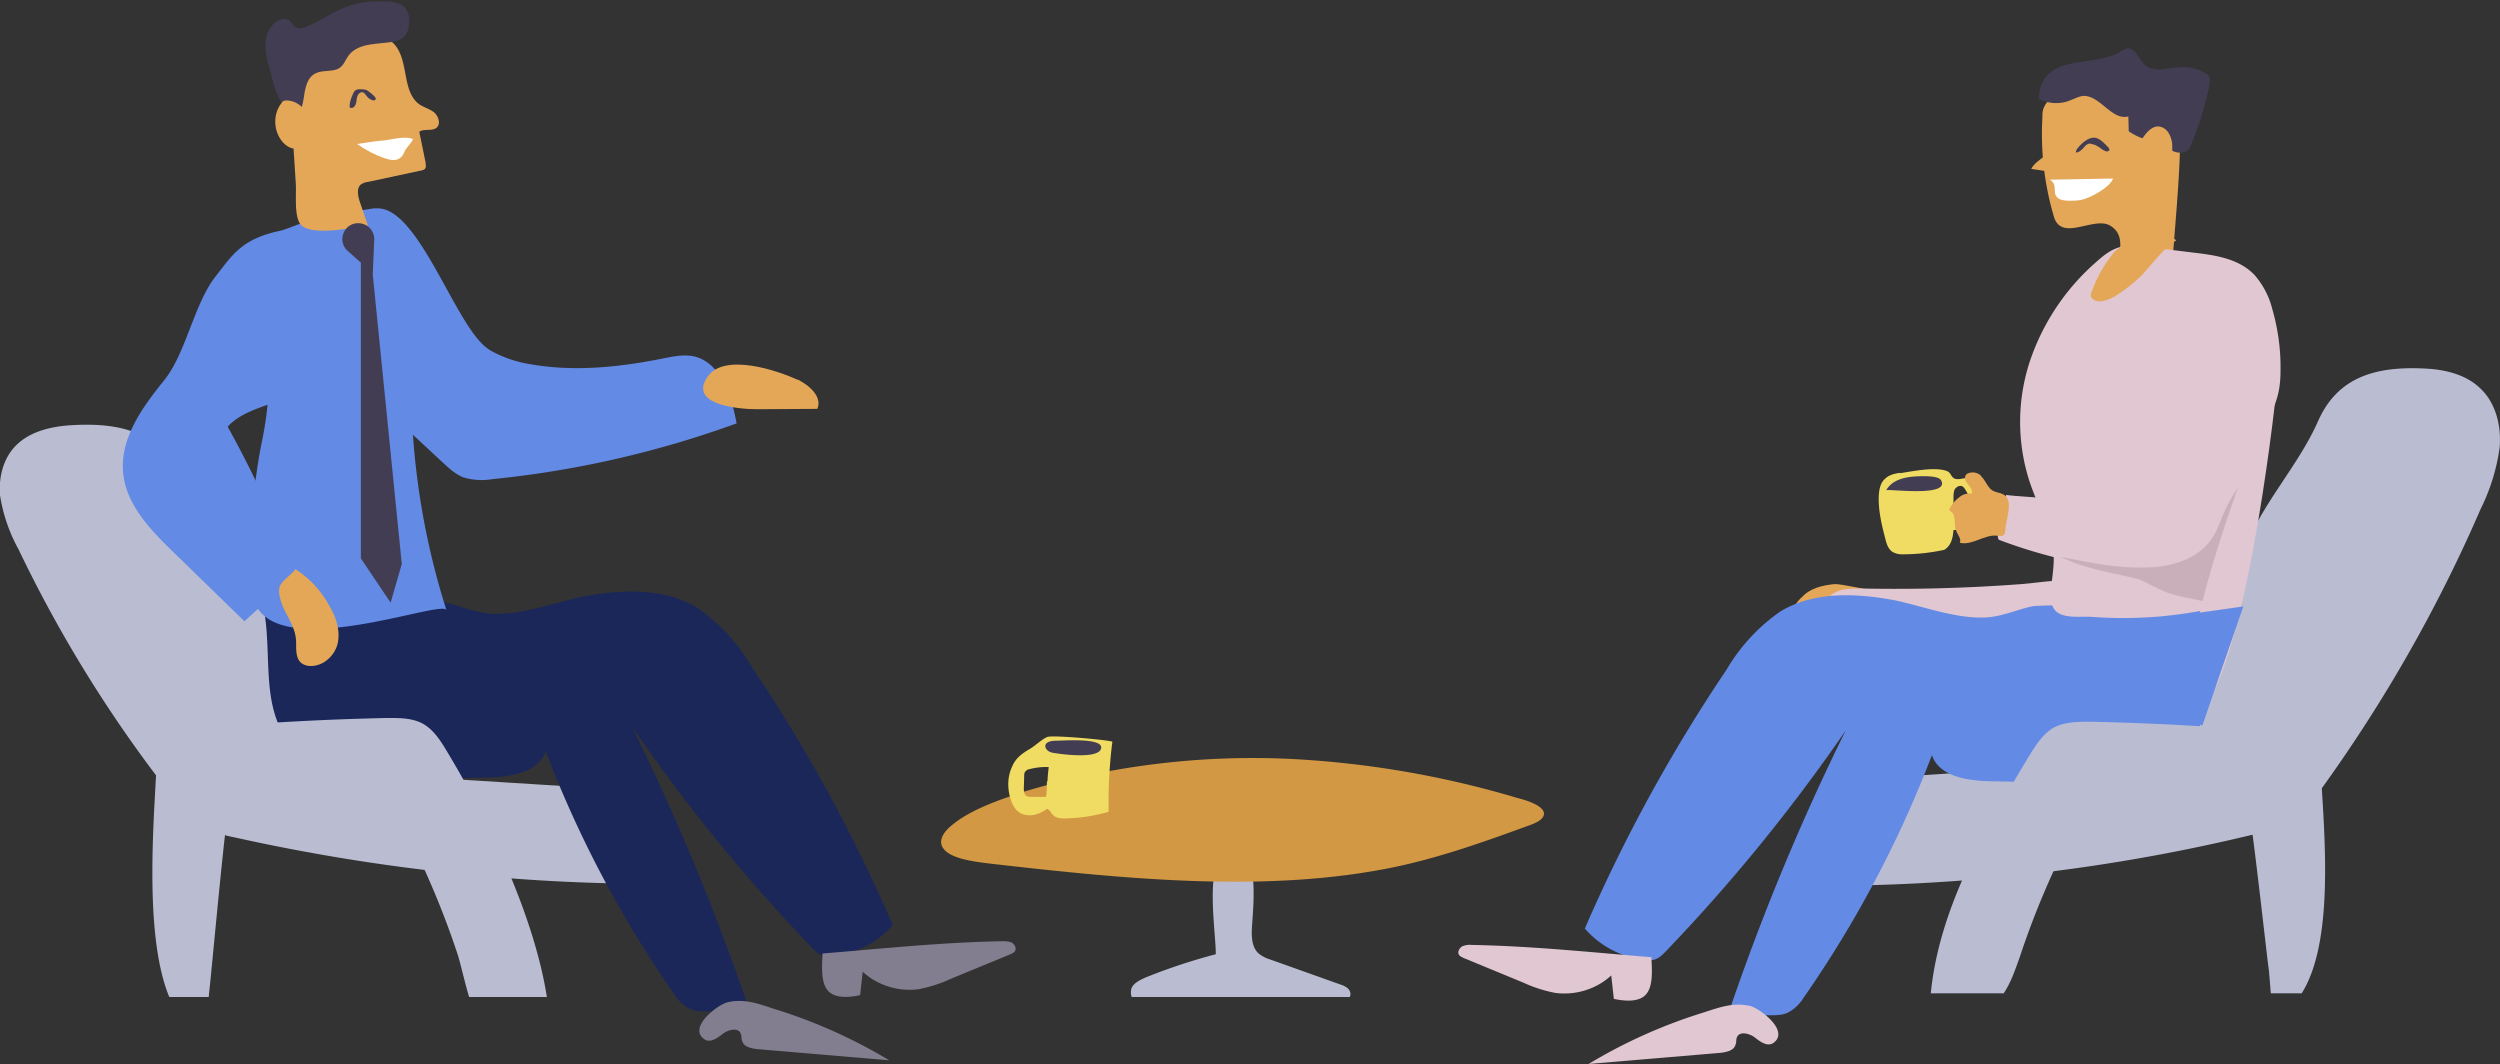 <svg width="672" height="286" xmlns="http://www.w3.org/2000/svg"><rect width="100%" height="100%" fill="#333333" stroke="none"/><g fill="none"><path d="M484.1 160.7c-1.7 1.8-3 4-4.1 6.3 2.6.2 5-.6 7.5-1.5l12.6-4.2c1.5-.5 3-1 3.9-2.2.2-.3-9.6-2.2-10.8-2.1-3.3.3-6.8 1.1-9 3.7" fill="#E4A758"/><path d="M501 158.2c-2 0-4.2 0-6 .4-2 .5-3.8 1.7-4 3.3-.2 1.4 1.1 2.9 2.8 3.7 1.7.8 3.7 1 5.6 1.3a314 314 0 0043.8 3.1c8.7 0 18.3-.8 24.4-5.5 4.4-3.4-2.7-6.3-6.6-7.7-5.1-1.7-12.2-.2-17.6.2a449 449 0 01-42.4 1.2" fill="#E0C7D1"/><path d="M67 158c3 7.5 12.1 13.6 13.8 21.4 1.7 7.8-3.8 17.9 3.1 22.8 7.2 5.2 17 6 26.2 6.5l52.6 3.3c4 .2 8.2.6 11.2 3 4.4 3.4 4.1 9.6 3.5 15-.3 2-.6 4.1-2.1 5.6-2 1.9-5.1 2-8 1.9-35-.6-70-4.8-104.2-12.4a34 34 0 01-8.5-2.8 27.8 27.8 0 01-7.8-7.6 355.5 355.5 0 01-41.8-67 44.2 44.2 0 01-5-14.6c-.4-5.1 1-10.6 5.1-14.1 3.7-3.2 9-4.4 14-4.7 13.1-.8 23.2 1.8 28.4 12.5 5.4 11 15 19.8 19.5 31.2" fill="#BABDD2"/><path d="M156.5 160.4c10.5-2 22-2.5 31 3a49.5 49.5 0 0114.4 15.6 428 428 0 0138.1 69.7 25 25 0 01-16 8.3c-1 .2-2.1.2-3.1-.2s-1.8-1.2-2.6-2a472.5 472.5 0 01-48.4-59.4 623 623 0 0131.7 76.6l-11.3-.1c-1.9 0-3.8 0-5.4-1a11 11 0 01-3.7-3.7 303 303 0 01-34.5-65.2c-2 5.8-9.7 6.9-15.9 7l-20 .4c-11.9.2-25.7-.4-33-9.8C69.2 188.9 74 173 70 160c1 3 44.8 1.1 49.8 2 4.6 1 8.6 3 13.4 3 7.7.1 15.8-3 23.3-4.6" fill="#1B2759"/><path d="M269.4 253c.9 0 1.8 0 2.6.4.8.5 1.3 1.6.8 2.3-.3.4-.8.6-1.2.8l-16 6.6a37 37 0 01-8.7 2.8c-5.4.7-11-1-15-4.7l-.7 6.3c-3.3.7-7.6 1-9.2-2-1.4-2.4-1-6.6-.9-9.2 16-1.3 31.9-3 48.3-3.3M239 285l-35.5-3c-1.6-.2-3.6-.6-4-2.2-.3-.6-.1-1.4-.4-2-.7-1.7-3.3-1-4.7 0-1.5 1.2-3.4 2.6-5 1.6-4.7-3.2 3.6-9.4 6.2-10 4.4-1 8 .3 12.2 1.7A140 140 0 01239 285" fill="#827E8F"/><path d="M72.2 90.8c0-10.9 4.8-21.8 13-29 4.2-3.7 10-5.1 15.5-5.8 10.8 14.7 9.3 34.7 9.9 53a202 202 0 009.4 55c-1-3-44.4 14-51.4-1.7-3.7-8 0-34.6 1.6-42.6 2.5-12 2-16.5 2-28.9" fill="#638AE5"/><path d="M131.3 93.9a32 32 0 0011.3 4c11.8 2.1 24 .8 35.9-1.6 2.5-.5 5-1 7.6-.6 7.5 1.4 10.5 10.5 11.9 18.1a270.7 270.7 0 01-65.7 15 17 17 0 01-7.8-.5c-2-.8-3.8-2.4-5.4-3.9l-17-15.8c-3.5-3.3-7-6.6-9-11-3.8-8.3-3.3-41.3 8.3-41.6 11.4-.2 21.2 32.4 30 37.9" fill="#638AE5"/><path d="M214.4 102c3.2 1.6 6.7 4.7 5.3 7.9l-16.1.1c-5.2 0-18.5-1.2-13.5-8.6 4.4-6.8 19.2-1.7 24.3.7" fill="#E4A758"/><path d="M56.1 268l.2-2c.5-4 4.8-51.9 5.7-51.9l34.6-.2c2 0 4 0 5.8.9 2.6 1.2 4.2 3.8 5.5 6.4 6 11.2 11 23 15 35 .8 2.3 1.9 7.5 3.2 11.8H147c-3.4-21.7-15.6-47.3-26.6-65.6-1.8-3-3.7-6.2-6.8-7.9-3-1.6-6.5-1.5-9.8-1.5a762 762 0 00-56.2 3.3c-1.3 0-2.6.2-3.6 1-1.5 1.2-1.7 3.4-1.8 5.4-.4 13.7-4 47.6 3.3 65.3h10.6zM603 148.4c-3 8.4-3.5 17.5-5.3 26.4-1.7 8.8-5 17.9-12 23.4-7.5 5.9-17.6 6.7-27 7.4l-54.3 3.6c-4 .3-8.4.7-11.4 3.4-4.6 4-4.3 10.9-3.6 16.9.2 2.2.6 4.7 2.2 6.3 2 2.1 5.2 2.2 8.1 2.2 36.1-.7 72.2-5.4 107.3-14 3-.8 6-1.6 8.7-3.2a30 30 0 008.1-8.5c17-23.5 31.5-48.9 43-75.5a53.1 53.1 0 005.1-16.5c.5-5.7-1-12-5.2-15.9-3.7-3.6-9.1-5-14.3-5.3-13.6-.8-24 2.1-29.3 14.1-5.5 12.4-15.4 22.4-20 35.2" fill="#BABDD2"/><path d="M509.5 161.4c-10.5-2-22-2.5-31 3a49.6 49.6 0 00-14.4 15.6 431.8 431.8 0 00-38.1 69.6 25 25 0 0016 8.4c1 .2 2.1.2 3.1-.2s1.8-1.2 2.6-2a472.3 472.3 0 0048.4-59.4 623.3 623.3 0 00-31.7 76.6l11.3-.1c1.9 0 3.8 0 5.4-1a11 11 0 003.7-3.7 303 303 0 0034.5-65.2c2 5.8 9.7 6.9 15.9 7l20 .4c11.9.2 25.7-.4 33-9.8 8.5-10.7 3.7-26.6 7.8-39.6-1 3-44.8 1.1-49.8 2-4.6 1-8.6 3-13.4 3-7.7.1-15.8-3-23.3-4.6" fill="#638AE5"/><path d="M395.6 254a5 5 0 00-2.6.4c-.8.5-1.3 1.6-.8 2.3.3.4.8.6 1.2.8l16 6.6a37 37 0 008.7 2.8c5.4.7 11-1 15-4.7l.7 6.3c3.3.7 7.6 1 9.2-2 1.4-2.4 1-6.6.9-9.2-16-1.3-31.9-3-48.3-3.3m31.4 32l35.5-3c1.6-.2 3.6-.6 4-2.2.3-.6.1-1.4.4-2 .7-1.7 3.3-1 4.7 0 1.5 1.2 3.4 2.6 5 1.6 4.7-3.2-3.6-9.4-6.2-10-4.4-1-8 .3-12.3 1.7A140.2 140.2 0 00427 286" fill="#E0C7D1"/><path d="M570.6 75.6c.7 1 2 1 3 1.1l7.8.3c.6 0 1.3 0 1.7-.4.4-.4.4-1 .5-1.6l1-13 .5-6.3c.5-7 1-13.8.9-20.7a12 12 0 00-1.4-6c-1.6-2.4-4.6-3.3-7.4-3.8-4.8-.9-9.7-1.3-14.7-1.2a20 20 0 00-11 2.6 4 4 0 00-2 2.1c-.5.9-.5 1.9-.5 2.9a78 78 0 003.2 27c2.3 6.3 10.8-.6 15.1 2.1 5.6 3.5 0 10.5 3.3 15" fill="#E4A758"/><path d="M538.6 267c2-3 3.1-6.4 4.3-9.7 4-12.1 9-23.8 15-35.1 1.3-2.5 2.8-5.2 5.4-6.4 1.9-.8 4-.8 6-.8l34.6.1c.9 0 5.4 42 6 45.9l.5 6h8.3c9.7-15.4 5.4-48.5 5-63.3 0-2-.3-4.2-1.9-5.4-1-.8-2.3-1-3.5-1A766.3 766.3 0 00562 194c-3.3 0-6.8 0-9.8 1.5-3.1 1.7-5 4.9-6.9 7.9-11.9 19.8-24.1 41-26.3 63.6h19.6z" fill="#BABDD2"/><path d="M567.2 48l-16.2.3c2.6 1.6 0 4 2.8 5.3 1.3.5 3.9.4 5.3.2 2.6-.4 8-3.4 8.9-5.8" fill="#FFF"/><path d="M551.3 39c-.2 3-4 3.8-5.3 6.4l2.7.4a6 6 0 002.5 0c.8-.1 1.6-.8 1.8-1.7.2-1.4-.8-2.5-1.7-3.4" fill="#E4A758"/><path d="M548 26.6c2.6 1.3 5.7 1.5 8.4.4 1.1-.4 2.2-1 3.4-1.2 4.6-.4 7.8 6.7 12.3 5.5l.1 4c2.4 1.6 6 3.3 8 1.2 1 1.5 2 3 3.5 3.9 1.5.9 3.6.9 4.8-.4a95.2 95.2 0 005.4-17.1c0-.7.2-1.4 0-2-.3-.8-1-1.3-1.8-1.6-2-1-4.2-1.4-6.4-1.2-3.1.2-6.8 1.5-9.2-.7-1.7-1.6-2.7-4.8-4.9-4.4l-1.3.7c-7.5 4.9-21.6 0-22.3 12.9" fill="#433D54"/><path d="M75 62.1c-10.2 2.2-12.7 6.7-16.9 12-5.9 7.4-8 20.5-13.8 27.9-5.9 7.3-12.1 15.7-11.2 25.1.8 8.6 7.4 15.4 13.6 21.4l19 18.5L78 155.8c.5-.5 1.2-1 1.3-1.8a286.8 286.8 0 00-18.1-39.3c5-5.5 13.9-5.7 19.8-10.3a32 32 0 008-10.8c3-5.8 6.2-12 6.1-18.5 0-3.2-.7-14.8-3.6-16.6-3.8-2.1-13 2.9-16.5 3.6" fill="#638AE5"/><path d="M79.6 172.7c0 2-.1 4.4 1.5 5.6a4 4 0 002 .7c3.7.3 7-2.8 7.7-6.2.7-3.4-.5-7-2.3-10a26.5 26.5 0 00-9.1-9.8c-2.5 3.2-5.3 3.3-4.1 7.8 1 4.3 4.3 7.2 4.3 12m-.8-134.7c-.2-2.7-.4-5.4-.8-8.1-.8-4.1-2.2-8-2.9-12.2-.1-.7-.2-1.4 0-2.1a5 5 0 011.6-1.9C81.9 9.7 89 9.1 95.7 9c3.5 0 7.4.1 10 2.6 4.4 4.3 2.1 13 7.1 16.5 1.2.8 2.8 1.2 4 2.2 1 1 1.7 2.8.7 3.9-1.2 1.2-3.4.3-4.8 1.2l1.7 8.3c0 .5.2 1.1-.1 1.6-.3.4-.9.5-1.4.6l-14 3a4 4 0 00-1.9.7c-1.2 1-.8 3-.3 4.6l2.2 6.4c-3.8.5-16.5 3.4-18.5-.9-1.3-2.7-.7-7.6-.9-10.5l-.7-11z" fill="#E4A758"/><path d="M80.4 30.3c1-1.6 1.2-3.7 1.5-5.6.4-1.9 1-4 2.8-4.9 2.1-1.2 5.3-.2 7-1.9.8-.7 1.1-1.7 1.7-2.5 1.1-1.9 3.3-2.9 5.4-3.3 2-.4 4.3-.5 6.4-.8 1.4-.3 3-.7 3.8-1.9a5 5 0 00.8-2c.4-1.7.3-3.7-.8-5.1-1.5-1.8-4.1-1.9-6.4-1.9-2.2 0-4.3 0-6.3.5-5 1-9.2 4.3-13.9 6.3-1 .4-2 .7-3 .1-.5-.4-.8-1.1-1.4-1.6-1.3-1.2-3.4-.4-4.6.9-3.7 4-1.5 9.7-.3 14.2.8 3.5 2.8 9.8 7.3 9.5" fill="#433D54"/><path d="M96 38.7c2.2 1.6 4.7 2.9 7.3 3.8 1.4.5 3.2.9 4.3-.1.7-.5 1-1.3 1.3-2 .6-1 1.8-2.1 2.1-3-1.7-.9-5.4 0-7.3.3-2.6.2-5.2.6-7.7 1" fill="#FFF"/><path d="M362.8 268c.2-.3.2-.7.2-1-.2-1.4-1.6-2-2.8-2.4l-18.8-6.7a9 9 0 01-3.2-1.7c-2-2-1.8-5.3-1.6-8.1.3-4.6 2.2-23.5-6.7-19.6-6.4 2.9-3 22.2-3.1 28-6.5 1.7-12.8 3.8-19 6.3-1.5.7-3.2 1.5-3.7 3a4 4 0 00.1 2.2h58.6z" fill="#BABDD2"/><path d="M272 213.9c-6 2-12 4.5-16 7.8-2.3 1.8-4 4.3-2.4 6.4 1.9 2.6 7.4 3.4 12.2 4 36.7 4.2 75.6 8.2 110.3.7 12.2-2.7 23.3-6.7 34.3-10.7 2-.7 4-1.5 4.5-2.8.9-2.2-3.4-3.9-7-4.8A259.3 259.3 0 00347 204a214 214 0 00-75 9.8" fill="#D29843"/><path d="M272 215.8c.4.8.8 1.6 1.5 2.2 1.3 1.2 3.3 1.4 5 .9 1.7-.5 3.2-1.6 4.6-2.7.6-.4 1.3-1.3.7-1.8-.2-.2-.6-.2-.9-.2h-5.3c-.6 0-1.3 0-1.8-.3-.5-.5-.6-1.3-.6-2l.1-3.4c0-.5.1-1 .4-1.2.3-.4.7-.5 1.2-.6 1.6-.4 3.3-.6 5-.5-.4 3-.5 6-.2 9 .1 1.6.5 3.5 1.9 4.3.8.5 1.8.5 2.8.5 4-.1 7.8-.7 11.6-1.8-.1-6.3.2-12.6 1-18.8 0-.4-16-1.9-17.5-1.3-1.4.6-3.2 2.3-4.5 3.1-2.2 1.3-4 2.5-5 5-1.4 3-1.2 6.6 0 9.6zm238.7-88.7c-1.5.2-3 .6-4 1.6-1.3 1.1-1.6 3-1.7 4.7-.1 4 .8 7.7 1.8 11.5.3 1.3.8 2.8 2 3.5a5 5 0 002.5.6 53 53 0 0011.3-1.2c2.3-1.3 2.6-4.5 2.5-7.2V134c0-.8 0-1.7.3-2.4.4-.7 1.3-1.2 2-.9.5.2.7.7 1 1.1l1.6 2.8c.1.3.3.6.2 1-.1.4-.6.6-1 .7l-5 1.2c-1.4.4-3 .8-4 1.8l-.5.8c0 .4.3.8.7 1.1 2.9 2.1 7 1.4 10-.4.4-.2.9-.5 1-1 .3-.3.3-.8.4-1.2.2-2.8.5-5.7-.6-8.2l-1-1.4c-1.6-1.2-3.4.3-4.9-.4-1.1-.6-.7-1.6-2.3-2.1-3.3-1-9 .2-12.3.7" fill="#F0DC63"/><path d="M545.4 129a52 52 0 01.3-32.1 61.4 61.4 0 0117.9-26.6c2-1.8 4.2-3.5 6.8-4 2-.5 4-.3 6.1 0l13.1 1.6c5.9.7 12.2 1.6 16.4 6a22 22 0 014.8 9.2 56.2 56.2 0 012.2 16.8c0 2.5-.3 5.2-1.1 7.6-.6 2-1.6 3.7-2.5 5.5a211 211 0 00-10.6 28.3c-1 3.4-2.2 6.8-2.3 10.3-.1 3.8.8 7.5 2.3 11a113.2 113.2 0 01-36.7 3.2c-3.8-.2-10 1-10.7-4.1-.5-5 1.4-9.9.3-15-1.3-6.2-4.4-11.8-6.3-17.7" fill="#E0C7D1"/><path d="M539.3 133a70 70 0 00-2.2 10.1c-.1.7-.2 1.5.2 2a138 138 0 0019.2 5.7c1.4.2 3 .5 3.8-.5 1-1 .8-2.4.5-3.7a98 98 0 00-1-4.7 8.2 8.2 0 00-1.4-3.3 8.1 8.1 0 00-2.7-2c-2.5-1.2-4.7-2.4-7.4-2.8-.8-.1-9-.6-9-.8" fill="#E0C7D1"/><path d="M579.4 152.4c6.1-.5 12.5-3 15.7-8.5 1-1.7 1.6-3.6 2.4-5.4 1.6-3.8 3.8-7.4 6.5-10.5-2.1 1.7-3 4.6-3.7 7.2l-2.6 9.3c-1 3.8-2 7.8-1 11.5.7 2.7 2.4 5.4 1.5 8-4.7-3-10.5-2.8-15.6-4.7-2.7-1-5.1-2.5-7.7-3.6-6.7-1.7-14.8-2.8-20.9-6 8.4 1.7 16.7 3.4 25.4 2.7" fill="#C8AFBA"/><path d="M284 199.1c-1.2 0-2.7.2-3 1.2-.1.7.3 1.3 1 1.7.5.3 1.2.4 2 .5 1.8.3 12 1.6 12-1.6 0-2.6-10.3-1.8-12-1.8m223-67.3c.3-.5 17.6 2 14.7-2.8-.9-1.3-6-1-7.2-.9-2.8.2-6 1-7.5 3.7M99 24.5c-.6-.5-1.5-.5-2.3-.5a2 2 0 00-1 .2c-.4.2-.6.6-.8 1-.5 1.1-1 2.4-.9 3.7.4.2.8.1 1.1-.1.3-.3.5-.7.6-1 .2-.7.1-1.3.4-2 .2-.6.8-1.1 1.4-1 .6.2.9.9 1.3 1.3.4.5 2.1 1.5 2.2.4 0-.5-1.6-1.7-2-2m460 14.7c-.5.6-1 1.1-1 1.8.8 0 1.4-.6 2-1.2.4-.5 1-1.2 1.8-1.2l1.2.3c.7.3 1.5.8 2.1 1.3l1 .5c.3 0 .8 0 .9-.4 0-.3-.2-.6-.4-.8-1-1-2.2-2.4-3.7-2.5-1.6 0-3 1.3-3.9 2.2" fill="#433D54"/><path d="M577.5 35.2c.7-.6 1.4-1.1 2.3-1.2 1.2-.1 2.4.6 3.1 1.7a7 7 0 011 3.8v3.9c0 .6 0 1.4-.4 1.8l-.6.4a5 5 0 01-4.9-.5c-1.4-.9-2.7-3-3-4.7-.2-1.9 1.3-4 2.5-5.2" fill="#E4A758"/><path d="M612 104s-7 67.9-19.2 86c-15-4.8 19.2-86 19.2-86" fill="#E0C7D1"/><path fill="#638AE5" d="M585.5 165.5L603 163l-11 32-10-3.7z"/><path d="M562.2 78.3l-.2 1.1c0 .7.8 1.3 1.5 1.5 1.6.4 3.4-.4 4.9-1.2 2.6-1.6 5-3.5 7.3-5.7 3-3.2 5.6-7 9.3-9.4a8.9 8.9 0 00-9.4-.5c-2.7 1.5-5.2 1.5-7.3 3.7a34.1 34.1 0 00-6 10.5" fill="#E4A758"/><path d="M93.4 67.4l3.6 3.2v79.5l8 11.9 3-10.4-7.8-77.8.4-9.4a4.3 4.3 0 00-4.1-4.4c-4-.2-6 4.7-3.1 7.4" fill="#433D54"/><path d="M77 27a2 2 0 00-.9.2 2 2 0 00-.5.6c-2.3 3-2.1 7.5.4 10.4 1 1.1 2.4 2 4 1.7.5 0 1-.4 1.5-.7.4-.3.8-.6 1-1 .6-1.5.6-5.3.1-7a6 6 0 00-5.5-4.2" fill="#E4A758"/><path fill="#F0DC63" d="M519.2 137.1l-1.2 5.7 2.3 2.2 4.7-2.3V136zm-237.8 74c0 3-.4 4.5-1.2 4.5-.7 0 .4 1.2 3.4 3.4l3.4-6.8-5.6-2.2v1.1z"/><path d="M532.6 128c-.8-.9-2.1-1.2-3.2-.9-.4.1-.8.3-1 .6-.5.8 0 1.8.6 2.5s1.3 1.6 1 2.5c-1.2-.2-2.5.2-3.4 1-1 .7-1.7 1.7-2.4 2.7l-.2.6c0 .3.3.4.5.6 1.4 1 .6 3.4 1.3 5 .4 1.2 1.5 2.2 1 3.3 3.4.8 6.6-2.3 10-1.9.8.1 1.8.2 2-.5.2-.2.2-.4.2-.7 0-2.7 2.1-7.3.2-9.4-1-1-2.6-.9-3.7-1.6-1.4-1-1.7-2.6-3-3.8" fill="#E4A758"/></g></svg>